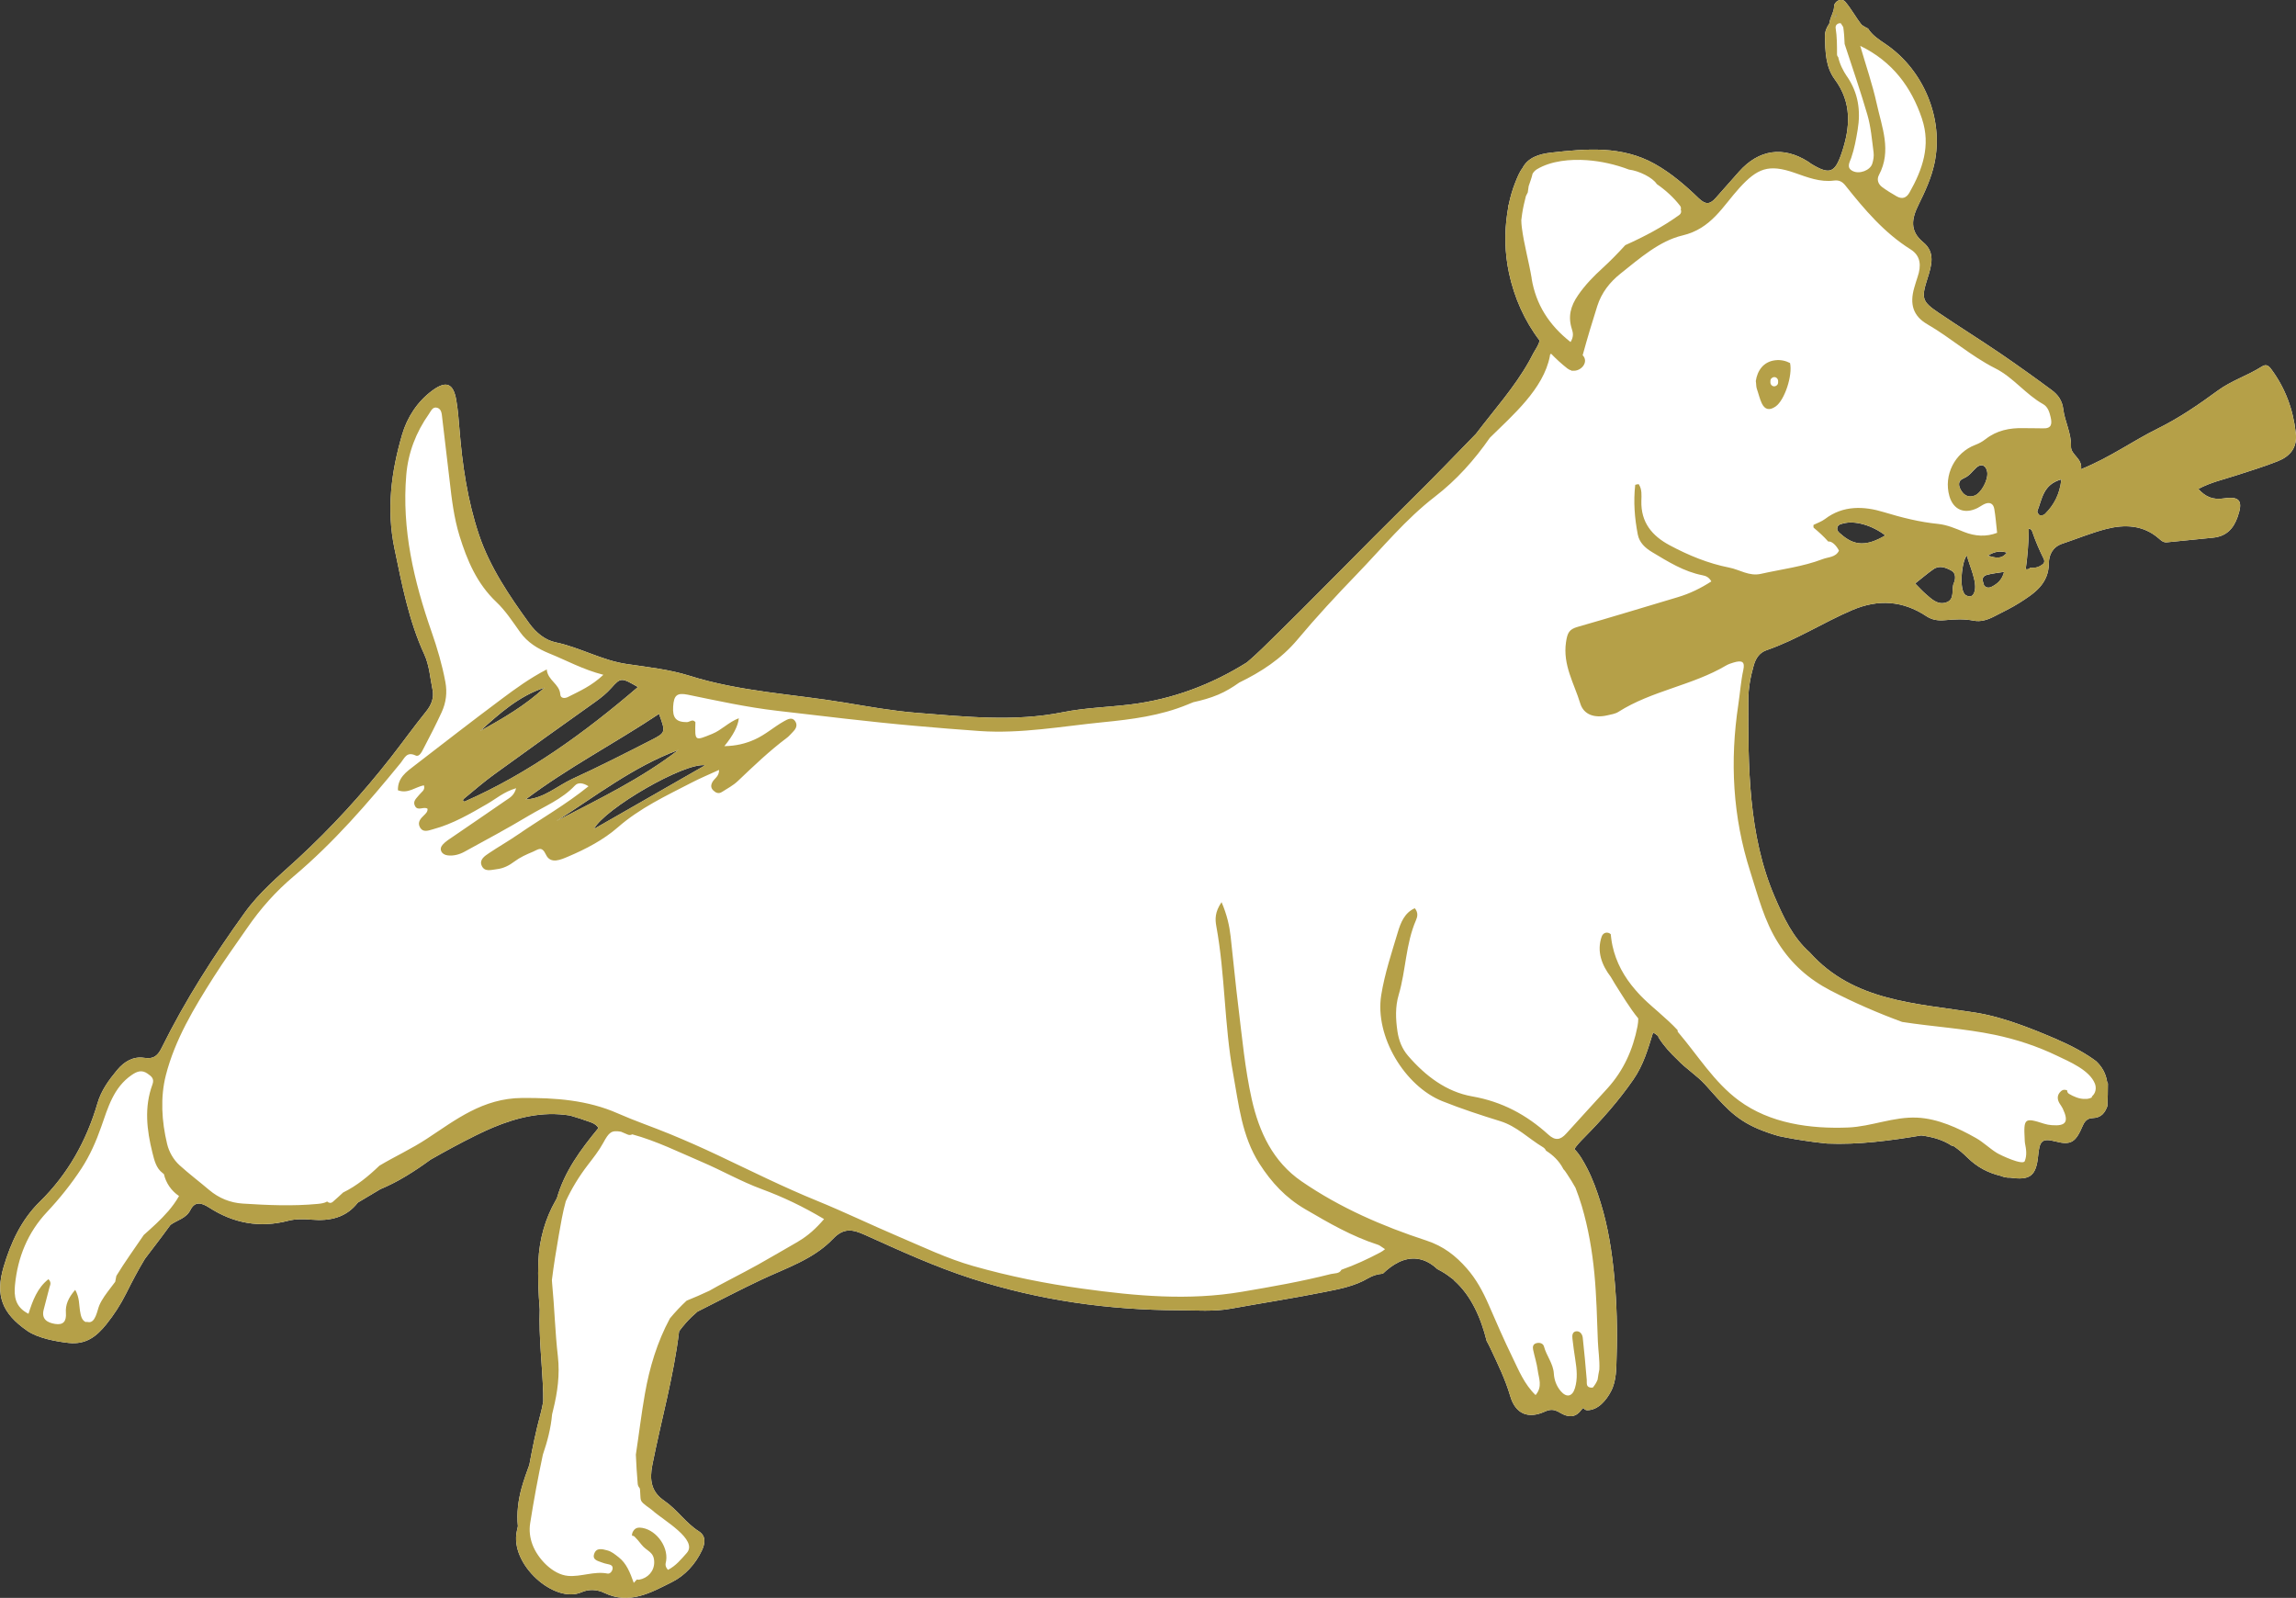 <?xml version="1.0" encoding="UTF-8"?><svg id="_レイヤー_2" xmlns="http://www.w3.org/2000/svg" viewBox="0 0 482.88 336.06"><rect x="0" y="0" width="482.88" height="336.06" fill="#333333" stroke="none"/><defs><style>.cls-1{fill:#fff;}.cls-2{fill:#b5a048;}</style></defs><g id="_レイヤー_1-2"><g><path class="cls-1" d="M482.83,91.04c-.55-4.95-2.2-9.4-5.16-13.4-.56-.76-1.08-1.12-1.99-.54-2.97,1.89-6.39,2.95-9.25,5.05-4.02,2.95-8.12,5.76-12.62,7.98-5.3,2.62-10.13,6.14-16.14,8.55,.36-2.27-2.16-3.01-2.11-4.77,.09-2.82-1.31-5.23-1.63-7.88-.22-1.83-1.15-3.04-2.44-4-3.58-2.65-7.2-5.24-10.88-7.75-4.25-2.89-8.61-5.6-12.86-8.48-3.57-2.41-3.71-3.06-2.35-7.31,.84-2.64,1.66-5.42-.9-7.52-2.94-2.41-2.44-4.99-1.02-7.88,1.38-2.79,2.7-5.65,3.35-8.69,2.03-9.41-2.25-19.71-10.3-25.15-1.4-.94-2.8-1.86-3.64-3.23-.48-.23-.93-.49-1.35-.79-1.23-1.55-2.16-3.33-3.43-4.83-.81-.95-2.36-.15-2.38,.98-.01,1.01-.6,1.91-.85,2.87-.07,.25-.12,.5-.17,.75-.55,.77-.93,1.63-.9,2.71,.08,3.09,.12,6.35,2.06,8.97,3.64,4.91,3.28,10.09,1.47,15.46-1.44,4.27-2.55,4.67-6.44,2.31-.23-.14-.44-.32-.66-.47-5.24-3.29-10.33-2.55-14.5,2.12-1.63,1.82-3.24,3.65-4.85,5.48-1.18,1.34-2.08,1.61-3.63,.12-2.81-2.71-5.8-5.29-9.24-7.22-6.92-3.87-14.39-3.21-21.8-2.38-2.51,.28-4.9,1.04-6.02,3.25-.68,.88-1.1,2-1.51,3.01-.61,1.52-1.05,3.07-1.38,4.67-.04,.1-.08,.21-.12,.31,0,.06,.02,.13,.03,.19-.08,.41-.15,.82-.21,1.23-.64,4.2-.54,8.49,.35,12.65,1.12,5.22,3.28,10.08,6.45,14.22-.15,.6-.45,1.21-.85,1.85-.5,.8-.9,1.65-1.36,2.48-3.11,5.54-7.36,10.25-11.18,15.28-4.48,4.63-8.97,9.26-13.56,13.79-10.46,10.32-20.68,20.92-31.21,31.17-1.12,1.09-2.26,2.15-3.45,3.14-7.46,4.66-15.58,7.74-24.54,8.83-4.69,.57-9.46,.69-14.07,1.61-10.25,2.07-20.52,.95-30.71,.15-5.04-.4-10.15-1.31-15.19-2.15-10.9-1.81-22.03-2.3-32.69-5.66-4.22-1.33-8.74-1.81-13.15-2.46-5.26-.76-9.87-3.51-15.05-4.58-2.15-.45-4.08-2.03-5.49-3.98-4.21-5.82-8.27-11.8-10.57-18.62-2.42-7.2-3.52-14.74-4.12-22.33-.16-2.02-.32-4.06-.67-6.05-.61-3.49-2.12-4.1-5.02-1.97-3.16,2.33-5.29,5.64-6.35,9.24-2.3,7.83-3.33,15.81-1.61,24.02,1.58,7.56,3,15.14,6.26,22.22,1.09,2.37,1.23,4.99,1.75,7.5,.33,1.58-.22,3.12-1.34,4.5-2.55,3.15-4.91,6.45-7.41,9.65-6.01,7.69-12.56,14.85-19.75,21.47-3.86,3.54-7.9,6.89-11.04,11.26-6.5,9.04-12.48,18.35-17.41,28.33-.82,1.66-1.66,2.48-3.72,2.16-2.27-.35-4.18,.77-5.67,2.56-1.74,2.1-3.34,4.27-4.12,6.94-2.32,7.94-6.22,14.95-12.17,20.78-3.87,3.8-6.07,8.57-7.58,13.66-1.79,6.05-.34,9.81,4.99,13.49,2.21,1.53,6.11,2.25,8.7,2.53,3.64,.38,5.85-1.37,7.9-3.92,1.62-2.02,3-4.15,4.16-6.47,1.24-2.48,2.52-4.93,3.95-7.29,1.15-1.51,2.3-3.02,3.45-4.54,.65-.85,1.28-1.73,1.93-2.61,1.43-1.04,3.28-1.34,4.18-3.11,.95-1.87,2.27-1.62,3.97-.52,5.1,3.29,10.63,4.33,16.62,2.76,1.53-.4,3.24-.36,4.85-.23,3.94,.34,7.33-.42,9.79-3.59,1.57-.93,3.14-1.87,4.71-2.81,3.83-1.59,7.27-3.81,10.59-6.23,3.13-1.78,6.28-3.49,9.49-5.08,4.82-2.4,10.02-4.35,15.46-4.49,1.48-.04,2.94,.08,4.38,.3,1.47,.43,2.93,.89,4.36,1.42,.84,.31,1.38,.73,1.59,1.23-3.7,4.5-7.11,9.08-8.72,14.75-.08,.14-.16,.29-.24,.43-2.25,3.89-3.47,8.37-3.65,12.79-.14,3.37,.01,6.77,.28,10.16-.21,5.9,.53,11.66,.73,17.59,.02,.59,.02,1.17,.01,1.75-.14,.87-.33,1.75-.57,2.64-.96,3.52-1.69,7.1-2.35,10.69-.59,1.6-1.16,3.2-1.62,4.84-.72,2.59-1.08,5.4-.79,8.09-.07,.34-.14,.68-.22,1.01-1.54,6.99,7.91,15.39,13.63,12.86,1.51-.67,3.26-.58,4.77,.15,5.29,2.56,9.84-.09,14.23-2.28,2.72-1.36,4.95-3.78,6.31-6.7,.68-1.46,.86-3.01-.68-3.98-2.78-1.77-4.58-4.6-7.27-6.43-2.75-1.87-3.11-4.4-2.5-7.5,1.85-9.38,4.5-18.61,5.63-28.13,.45-.62,.94-1.22,1.46-1.81,.74-.83,1.54-1.6,2.39-2.32,4.48-2.25,8.92-4.59,13.45-6.72,5.26-2.48,10.95-4.28,15.06-8.58,2.29-2.4,4.14-2.01,6.76-.83,7.38,3.33,14.72,6.7,22.5,9.2,14.22,4.57,28.68,6.59,43.54,6.64,3.65,.01,7.29,.32,10.92-.34,6.53-1.18,13.09-2.19,19.59-3.49,3.16-.63,6.38-1.21,9.25-2.91,.97-.58,2.02-.87,3.08-.95,1.99-1.9,4.46-3.51,7.3-3.13,1.62,.22,3,1.06,4.17,2.16,1.07,.53,2.04,1.15,2.92,1.86,.22,.14,.51,.34,.64,.55,3.58,3.19,5.6,7.83,6.82,12.72,.28,.5,.54,1.01,.79,1.54,1.56,3.31,3.14,6.55,4.18,10.09,1.08,3.66,3.72,4.82,7.26,3.21,1.39-.63,2.16-.37,3.27,.28,1.5,.88,3.08,1.13,4.33-.55,.15-.21,.33-.38,.52-.52,.15,.3,.43,.51,.84,.5,2.26-.03,3.96-2.09,4.94-3.95,1.21-2.29,1.12-4.98,1.2-7.5,.17-5.54,.03-11.08-.49-16.59-.49-5.28-1.31-10.56-2.89-15.64-.76-2.45-1.65-4.93-2.83-7.21-.68-1.31-1.54-2.89-2.68-4.04,.43-.7,1.14-1.47,2.16-2.5,3.71-3.76,7.18-7.7,10.21-12.06,2.16-3.11,3.08-6.38,4.19-9.96,.4,.23,.76,.5,1.09,.79,0,.07,.02,.15,.03,.22,1.1,1.78,2.48,3.28,3.97,4.69,1.8,1.92,4.11,3.33,5.88,5.28,3.67,4.05,5.92,7.11,11.17,9.32,1.43,.6,2.88,1.09,4.34,1.5,2.28,.49,4.59,.87,6.9,1.18,0,0-.01,0-.02,0,.15,.02,.3,.04,.45,.06,.16,.02,.32,.04,.48,.06,.75,.09,1.5,.18,2.27,.26,0,0,.01,0,.02,0,6.59,.29,13.29-.61,19.81-1.7,2.37,.3,4.59,.94,6.37,2.13,.16,.04,.32,.09,.49,.14,.97,.67,1.91,1.45,2.82,2.35,2.12,2.1,4.43,3.26,7.1,3.9,.26,.11,.53,.2,.81,.26,.36,.08,.72,.11,1.08,.09,4.18,.61,5.5-.31,5.92-4.61,.3-3.08,.76-3.75,3.64-3,3.32,.86,4.26,.14,5.74-3.31,.44-1.03,1.03-1.56,2.06-1.6,1.94-.07,2.62-1.21,3.12-2.51,.08-1.59,.11-3.18,.11-4.77-.09-.13-.15-.27-.18-.43-.27-1.74-1.1-3.12-2.28-4.24-.49-.37-.99-.72-1.47-1.03-3.01-1.97-6.33-3.42-9.65-4.78-4.38-1.8-9.5-3.67-14.18-4.41-12.63-2-25.74-2.35-34.93-12.66-3.62-3.21-5.55-7.44-7.39-11.71-5.59-12.99-5.59-27.59-5.54-41.44,.01-2.47,.45-4.82,1.12-7.18,.44-1.57,1.23-2.74,2.74-3.26,6.3-2.17,11.91-5.83,18.01-8.43,5.48-2.34,10.64-1.98,15.59,1.3,1.21,.8,2.52,.96,3.88,.83,2.03-.19,4.02-.3,6.06,.1,1.49,.3,2.96-.19,4.31-.89,1.8-.93,3.64-1.8,5.34-2.88,3.08-1.96,6.12-3.94,6.15-8.3,.01-1.76,.81-3.43,2.79-4.1,3.08-1.03,6.1-2.29,9.23-3.1,3.92-1.01,7.81-.88,11.1,1.98,.52,.46,.97,.89,1.74,.81,3.23-.34,6.46-.64,9.68-.97,2.72-.28,4.27-1.8,5.17-4.39,1.14-3.26,.54-4.38-2.89-3.87-2.28,.34-3.84-.28-5.38-1.99,2.65-1.42,5.31-1.98,7.87-2.82,2.96-.97,5.95-1.86,8.83-3.01,2.58-1.03,4.15-2.81,3.8-5.94ZM385.86,3.71c.1-.25,.21-.47,.33-.64,.03,.07,.07,.15,.1,.22-.14,.14-.29,.28-.43,.42ZM137.09,155.58c-5.52,2.83-11.05,5.64-16.68,8.22-3.26,1.5-5.99,4.13-9.89,4.36,8.89-6.7,18.8-11.84,28.08-18.02,1.39,3.82,1.44,3.93-1.51,5.44Zm-20.08,17.11c8.36-5.31,16.22-11.47,25.67-14.96-7.9,6.1-16.87,10.38-25.67,14.96Zm31.31-11.74c-7.81,4.47-15.61,8.94-23.42,13.41,2.24-4.27,19.04-14.06,23.42-13.41Zm-19.74-16.27c1.97-2.22,2.12-2.19,5.59-.18-11.22,9.61-22.98,18.16-36.49,24.1-.35-.12-.42-.36-.12-.61,2.09-1.71,4.13-3.5,6.31-5.08,7.09-5.15,14.22-10.24,21.36-15.32,1.22-.87,2.35-1.79,3.35-2.91Zm-27.6,9.06c4.04-3.65,8.14-7.35,13.53-9.11-4.01,3.72-8.69,6.46-13.53,9.11Zm286.11-41.46c-.39-.35-.83-.7-.67-1.34,.16-.65,.75-.71,1.25-.85,2.44-.67,6.1,.39,8.84,2.52-3.95,2.33-6.56,2.24-9.41-.34Zm23.84,10.31c-.61,1.38,.36,3.55-1.73,4.15-1.76,.5-3.02-.8-4.23-1.85-.7-.6-1.32-1.3-2.19-2.17,1.54-1.21,2.66-2.18,3.86-3.01,1.3-.9,2.66-.31,3.8,.32,.93,.51,.86,1.75,.5,2.56Zm4.3,1.99c-.05,.12-.1,.24-.17,.34-.3,.5-.77,.72-1.58,.28-1.63-.89-.85-7.46,.19-8.36,.45,1.99,2.34,5.73,1.55,7.74Zm3.64-1.17c-.59,.3-1.22,.22-1.6-.32-.12-.38-.23-.75-.33-1.13,.03-.46,.29-.86,.88-1.03,1.13-.33,2.33-.43,3.67-.65-.41,1.68-1.42,2.52-2.62,3.13Zm-.81-6.54c1.5-.93,2.58-1.04,4.04-.65-1.25,1.53-2.46,1.06-4.04,.65Zm-2.78-12.63c-1.18,.45-2.13,0-2.76-.98-.62-.97-.88-2.12,.48-2.67,1.21-.48,1.82-1.5,2.7-2.28,1-.89,2-.43,2.24,.93,.28,1.6-1.22,4.45-2.67,5.01Zm14.45,14.34c-.76,.64-1.49,.87-2.48,.87-.1,0-.19-.02-.27-.04-.2,.3-.6,.39-.94,.3,.39-2.82,.61-5.66,.65-8.52,.3,.03,.58,.2,.7,.55,.68,2.01,1.52,3.95,2.46,5.85,.15,.31,.16,.74-.13,.99Zm.37-10.49c-.24,.24-.78,.41-1.07,.3-.27-.09-.63-.7-.54-.91,1-2.49,1.17-5.6,5.05-6.65-.36,3.23-1.59,5.4-3.44,7.26Z"/><g><path class="cls-2" d="M370.52,84.81c.65,1.36,1.61,1.59,2.93,.67,1.89-1.33,3.59-6.53,3.02-9.13-.93-.48-1.98-.72-3.12-.58-2.48,.29-3.76,2.18-4.08,4.37,.1,.53,.05,1.16,.22,1.65,.36,1.01,.59,2.08,1.04,3.04Zm1.82-4.69c0-.46,.37-.79,.81-.81,.44-.02,.81,.39,.81,.81v.32c0,.46-.37,.79-.81,.81-.44,.02-.81-.39-.81-.81v-.32Z"/><path class="cls-2" d="M482.83,91.04c-.55-4.95-2.2-9.4-5.16-13.4-.56-.76-1.08-1.12-1.99-.54-2.97,1.89-6.39,2.95-9.25,5.05-4.02,2.95-8.12,5.76-12.62,7.98-5.3,2.62-10.13,6.14-16.14,8.55,.36-2.27-2.16-3.01-2.11-4.77,.09-2.82-1.31-5.23-1.63-7.88-.22-1.83-1.15-3.04-2.44-4-3.58-2.65-7.2-5.24-10.88-7.75-4.25-2.89-8.61-5.6-12.86-8.48-3.57-2.41-3.71-3.06-2.35-7.31,.84-2.64,1.66-5.42-.9-7.52-2.94-2.41-2.44-4.99-1.02-7.88,1.38-2.79,2.7-5.65,3.35-8.69,2.03-9.41-2.25-19.71-10.3-25.15-1.4-.94-2.8-1.86-3.64-3.23-.48-.23-.93-.49-1.35-.79-1.23-1.55-2.16-3.33-3.43-4.83-.81-.95-2.36-.15-2.38,.98-.01,1.01-.6,1.91-.85,2.87-.07,.25-.12,.5-.17,.75-.55,.77-.93,1.63-.9,2.71,.08,3.09,.12,6.35,2.06,8.97,3.64,4.91,3.28,10.09,1.47,15.46-1.44,4.27-2.55,4.67-6.44,2.31-.23-.14-.44-.32-.66-.47-5.24-3.29-10.33-2.55-14.5,2.12-1.63,1.82-3.24,3.65-4.85,5.48-1.18,1.34-2.08,1.61-3.63,.12-2.81-2.71-5.8-5.29-9.24-7.22-6.92-3.87-14.39-3.21-21.8-2.38-2.51,.28-4.9,1.04-6.02,3.25-.68,.88-1.1,2-1.51,3.01-.61,1.52-1.05,3.07-1.38,4.67-.04,.1-.08,.21-.12,.31,0,.06,.02,.13,.03,.19-.08,.41-.15,.82-.21,1.23-.64,4.2-.54,8.49,.35,12.65,1.12,5.22,3.28,10.08,6.45,14.22-.15,.6-.45,1.21-.85,1.85-.5,.8-.9,1.65-1.36,2.48-3.11,5.54-7.36,10.25-11.18,15.28-4.48,4.63-8.97,9.26-13.56,13.79-10.46,10.32-20.68,20.92-31.21,31.17-1.12,1.09-2.26,2.15-3.45,3.14-7.46,4.66-15.58,7.74-24.54,8.83-4.69,.57-9.46,.69-14.07,1.61-10.25,2.07-20.52,.95-30.71,.15-5.04-.4-10.15-1.31-15.19-2.15-10.9-1.81-22.03-2.3-32.69-5.66-4.22-1.33-8.74-1.81-13.15-2.46-5.26-.76-9.87-3.51-15.05-4.58-2.15-.45-4.08-2.03-5.49-3.98-4.21-5.82-8.27-11.8-10.57-18.62-2.42-7.2-3.52-14.74-4.12-22.33-.16-2.02-.32-4.06-.67-6.05-.61-3.49-2.12-4.1-5.02-1.97-3.16,2.33-5.29,5.64-6.35,9.24-2.3,7.83-3.33,15.81-1.61,24.02,1.58,7.56,3,15.14,6.26,22.22,1.09,2.37,1.23,4.99,1.75,7.5,.33,1.58-.22,3.12-1.34,4.5-2.55,3.15-4.91,6.45-7.41,9.65-6.01,7.69-12.56,14.85-19.75,21.47-3.86,3.54-7.9,6.89-11.04,11.26-6.5,9.04-12.48,18.35-17.41,28.33-.82,1.66-1.66,2.48-3.72,2.16-2.27-.35-4.18,.77-5.67,2.56-1.74,2.1-3.34,4.27-4.12,6.94-2.32,7.94-6.22,14.95-12.17,20.78-3.87,3.8-6.07,8.57-7.58,13.66-1.79,6.05-.34,9.81,4.99,13.49,2.21,1.53,6.11,2.25,8.7,2.53,3.64,.38,5.85-1.37,7.9-3.92,1.62-2.02,3-4.15,4.16-6.47,1.24-2.48,2.52-4.93,3.95-7.29,1.15-1.51,2.3-3.02,3.45-4.54,.65-.85,1.28-1.73,1.93-2.61,1.43-1.04,3.28-1.34,4.18-3.11,.95-1.87,2.27-1.62,3.97-.52,5.1,3.29,10.63,4.33,16.62,2.76,1.53-.4,3.24-.36,4.85-.23,3.94,.34,7.33-.42,9.79-3.59,1.57-.93,3.14-1.87,4.71-2.81,3.83-1.59,7.27-3.81,10.59-6.23,3.13-1.78,6.28-3.49,9.49-5.08,4.82-2.4,10.02-4.35,15.46-4.49,1.48-.04,2.94,.08,4.38,.3,1.47,.43,2.93,.89,4.36,1.42,.84,.31,1.38,.73,1.59,1.23-3.7,4.5-7.11,9.08-8.72,14.75-.08,.14-.16,.29-.24,.43-2.25,3.89-3.47,8.37-3.65,12.79-.14,3.37,.01,6.77,.28,10.16-.21,5.9,.53,11.66,.73,17.59,.02,.59,.02,1.17,.01,1.75-.14,.87-.33,1.75-.57,2.64-.96,3.52-1.69,7.1-2.35,10.69-.59,1.6-1.16,3.2-1.62,4.84-.72,2.59-1.08,5.4-.79,8.09-.07,.34-.14,.68-.22,1.01-1.54,6.99,7.91,15.39,13.63,12.86,1.51-.67,3.26-.58,4.77,.15,5.29,2.56,9.84-.09,14.23-2.28,2.72-1.36,4.95-3.78,6.31-6.7,.68-1.46,.86-3.01-.68-3.98-2.78-1.77-4.58-4.6-7.27-6.43-2.75-1.87-3.11-4.4-2.5-7.5,1.85-9.38,4.5-18.61,5.63-28.13,.45-.62,.94-1.22,1.46-1.81,.74-.83,1.54-1.6,2.39-2.32,4.48-2.25,8.92-4.59,13.45-6.72,5.26-2.48,10.95-4.28,15.06-8.58,2.29-2.4,4.14-2.01,6.76-.83,7.38,3.33,14.72,6.7,22.5,9.2,14.22,4.57,28.68,6.59,43.54,6.64,3.65,.01,7.29,.32,10.92-.34,6.53-1.18,13.09-2.19,19.59-3.49,3.16-.63,6.38-1.21,9.25-2.91,.97-.58,2.02-.87,3.08-.95,1.99-1.9,4.46-3.51,7.3-3.13,1.62,.22,3,1.06,4.17,2.16,1.07,.53,2.04,1.15,2.92,1.86,.22,.14,.51,.34,.64,.55,3.58,3.19,5.6,7.83,6.82,12.72,.28,.5,.54,1.01,.79,1.54,1.56,3.31,3.14,6.55,4.18,10.09,1.08,3.66,3.72,4.82,7.26,3.21,1.39-.63,2.16-.37,3.27,.28,1.5,.88,3.08,1.13,4.33-.55,.15-.21,.33-.38,.52-.52,.15,.3,.43,.51,.84,.5,2.26-.03,3.96-2.09,4.94-3.95,1.21-2.29,1.12-4.98,1.2-7.5,.17-5.54,.03-11.08-.49-16.59-.49-5.28-1.31-10.56-2.89-15.64-.76-2.45-1.65-4.93-2.83-7.21-.68-1.31-1.54-2.89-2.68-4.04,.43-.7,1.14-1.47,2.16-2.5,3.71-3.76,7.18-7.7,10.21-12.06,2.16-3.11,3.08-6.38,4.19-9.96,.4,.23,.76,.5,1.09,.79,0,.07,.02,.15,.03,.22,1.1,1.78,2.48,3.28,3.97,4.69,1.8,1.92,4.11,3.33,5.88,5.28,3.67,4.05,5.92,7.11,11.17,9.32,1.43,.6,2.88,1.09,4.34,1.5,2.28,.49,4.59,.87,6.9,1.18,0,0-.01,0-.02,0,.15,.02,.3,.04,.45,.06,.16,.02,.32,.04,.48,.06,.75,.09,1.5,.18,2.27,.26,0,0,.01,0,.02,0,6.59,.29,13.29-.61,19.81-1.7,2.37,.3,4.59,.94,6.37,2.13,.16,.04,.32,.09,.49,.14,.97,.67,1.91,1.45,2.82,2.35,2.12,2.1,4.43,3.26,7.1,3.9,.26,.11,.53,.2,.81,.26,.36,.08,.72,.11,1.08,.09,4.18,.61,5.5-.31,5.92-4.61,.3-3.08,.76-3.75,3.64-3,3.32,.86,4.26,.14,5.74-3.31,.44-1.03,1.03-1.56,2.06-1.6,1.94-.07,2.62-1.21,3.12-2.51,.08-1.59,.11-3.18,.11-4.77-.09-.13-.15-.27-.18-.43-.27-1.74-1.1-3.12-2.28-4.24-.49-.37-.99-.72-1.47-1.03-3.01-1.97-6.33-3.42-9.65-4.78-4.38-1.8-9.5-3.67-14.18-4.41-12.63-2-25.74-2.35-34.93-12.66-3.62-3.21-5.55-7.44-7.39-11.71-5.59-12.99-5.59-27.59-5.54-41.44,.01-2.47,.45-4.82,1.12-7.18,.44-1.57,1.23-2.74,2.74-3.26,6.3-2.17,11.91-5.83,18.01-8.43,5.48-2.34,10.64-1.98,15.59,1.3,1.21,.8,2.52,.96,3.88,.83,2.03-.19,4.02-.3,6.06,.1,1.49,.3,2.96-.19,4.31-.89,1.8-.93,3.64-1.8,5.34-2.88,3.08-1.96,6.12-3.94,6.15-8.3,.01-1.76,.81-3.43,2.79-4.1,3.08-1.03,6.1-2.29,9.23-3.1,3.92-1.01,7.81-.88,11.1,1.98,.52,.46,.97,.89,1.74,.81,3.23-.34,6.46-.64,9.68-.97,2.72-.28,4.27-1.8,5.17-4.39,1.14-3.26,.54-4.38-2.89-3.87-2.28,.34-3.84-.28-5.38-1.99,2.65-1.42,5.31-1.98,7.87-2.82,2.96-.97,5.95-1.86,8.83-3.01,2.58-1.03,4.15-2.81,3.8-5.94ZM404.23,25.02c1.87,5.6,.1,10.64-2.64,15.48-.66,1.16-1.56,1.44-2.7,.79-1.05-.61-2.1-1.23-3.07-1.96-.82-.62-1.16-1.58-.65-2.53,2.72-5.09,.61-10.06-.47-14.99-.89-4.05-2.26-8-3.47-12.17,6.76,3.29,10.75,8.64,13.01,15.38Zm-18.37-21.32c.1-.25,.21-.47,.33-.64,.03,.07,.07,.15,.1,.22-.14,.14-.29,.28-.43,.42Zm2.62,12.44c-.87-1.29-1.55-2.63-1.88-4.14-.15-.13-.25-.33-.25-.59,0-1.84,0-3.69-.29-5.51-.11-.7,.58-1.12,1.09-1,.17,.27,.34,.54,.51,.8,.17,1.18,.25,2.36,.29,3.55,1.76,5.34,3.38,10.07,4.78,14.87,.75,2.56,.96,5.28,1.31,7.93,.1,.78-.04,1.64-.28,2.39-.45,1.39-2.67,2.23-4.07,1.55-1.46-.7-.68-1.85-.35-2.79,.66-1.92,1.02-3.9,1.35-5.89,.67-4.02,.14-7.71-2.19-11.17Zm-66.34,42.44c-.6-3.6-1.62-7.13-2.08-10.74-.07-.53-.1-1.04-.11-1.54,.05-.46,.11-.92,.18-1.37,.19-1.24,.47-2.47,.79-3.69,.13-.28,.26-.55,.41-.81,0-.03,0-.05,0-.08,.05-.37,.1-.78,.17-1.2,.28-.86,.63-1.73,.82-2.61,.23-.38,.53-.7,.9-.93,3.01-1.82,7.1-2.16,10.51-1.92,2.95,.21,5.99,.88,8.87,1.98,2.08,.24,5.01,1.69,5.84,3.04,1.87,1.29,3.54,2.81,4.91,4.58,.2,.26,.22,.56,.13,.82,.2,.36,.07,.83-.3,1.1-3.52,2.54-7.39,4.57-11.36,6.35-1.52,1.67-3.1,3.29-4.77,4.82-1.89,1.72-3.65,3.52-5.14,5.68-1.63,2.35-2.17,4.55-1.31,7.2,.24,.74,.4,1.55-.29,2.68-4.57-3.6-7.28-7.91-8.19-13.36Zm-185.05,96.99c-5.52,2.83-11.05,5.64-16.68,8.22-3.26,1.5-5.99,4.13-9.89,4.36,8.89-6.7,18.8-11.84,28.08-18.02,1.39,3.82,1.44,3.93-1.51,5.44Zm-20.08,17.11c8.36-5.31,16.22-11.47,25.67-14.96-7.9,6.1-16.87,10.38-25.67,14.96Zm31.31-11.74c-7.81,4.47-15.61,8.94-23.42,13.41,2.24-4.27,19.04-14.06,23.42-13.41Zm-19.74-16.27c1.97-2.22,2.12-2.19,5.59-.18-11.22,9.61-22.98,18.16-36.49,24.1-.35-.12-.42-.36-.12-.61,2.09-1.71,4.13-3.5,6.31-5.08,7.09-5.15,14.22-10.24,21.36-15.32,1.22-.87,2.35-1.79,3.35-2.91Zm-27.6,9.06c4.04-3.65,8.14-7.35,13.53-9.11-4.01,3.72-8.69,6.46-13.53,9.11ZM35.35,254.76s-.03,.04-.05,.06c-1.53,1.77-3.3,3.34-5.06,4.91-1.93,2.86-3.98,5.65-5.77,8.61-.07,.42-.15,.83-.24,1.24-.33,.44-.67,.88-1,1.32-.87,1.15-1.75,2.28-2.33,3.6-.46,1.05-.81,3.93-2.44,3.54-.17-.04-.32-.04-.46,0-.88-.42-1.02-1.46-1.18-2.37-.22-1.29-.06-2.67-1-4.4-1.5,1.72-2.08,3.2-1.96,4.85,.13,1.78-.55,2.61-2.3,2.32-1.6-.27-2.88-.98-2.38-2.98,.39-1.57,.8-3.14,1.22-4.7,.14-.51,.48-.99-.21-1.73-2.33,1.82-3.32,4.5-4.2,7.28-2.86-1.44-3.06-3.74-2.84-6.07,.57-5.81,2.68-11.01,6.71-15.31,2.69-2.87,5.14-5.92,7.29-9.21,1.77-2.73,3.05-5.63,4.14-8.74,1.4-3.97,2.57-8.29,6.45-10.92,1.11-.75,2.09-1.11,3.31-.25,.83,.59,1.45,1.06,1.01,2.27-1.76,4.77-1.2,9.57,0,14.37,.4,1.59,.78,3.25,2.14,4.26,.1,.07,.19,.15,.27,.22,.43,1.89,1.58,3.54,3.18,4.61-.65,1.16-1.44,2.22-2.29,3.22Zm132.53,6.35c-2.82,1.65-5.67,3.27-8.51,4.89-.9,.49-1.8,.97-2.7,1.46-2.45,1.33-5.03,2.59-7.49,4.01-1.57,.74-3.16,1.43-4.77,2.08-1.27,1.17-2.43,2.42-3.52,3.73-2.66,4.95-4.28,10.28-5.26,15.88-.75,4.24-1.25,8.52-1.9,12.77,.08,2.07,.22,4.12,.39,6.13,.03,.37,.18,.65,.38,.87,.23,.24,.07,2.14,.34,2.69,.35,.72,1.83,1.53,2.4,2.06,2.13,1.97,9.7,6.14,7.18,8.95-1.15,1.28-2.24,2.67-3.94,3.54-.76-.87-.46-1.38-.38-1.9,.48-3.24-2.42-6.87-5.58-6.99-.58-.02-1.04,.22-1.34,.73-.2,.33-.29,.67-.26,.98,.2-.01,.41,.05,.59,.24,.42,.42,.92,.99,1.41,1.63,1.12,1.45,2.67,1.44,2.67,3.72,0,1.9-1.39,3.35-3.17,3.65-.17,.03-.32,0-.46-.05-.22,.23-.44,.47-.67,.72-.82-2.28-1.55-4.11-3.17-5.38-.76-.59-1.47-1.21-2.4-1.45-1.05-.28-2.3-.64-2.76,.74-.43,1.27,.8,1.48,1.65,1.81,.37,.15,.77,.25,1.17,.33,.55,.11,1.12,.26,1.06,.93-.04,.57-.56,1.16-1.04,1.07-2.85-.57-5.61,.73-8.36,.48-3.21-.29-6.37-3.64-7.46-6.59-.52-1.39-.73-2.92-.48-4.48,.76-4.84,1.65-9.64,2.67-14.42,.95-2.77,1.68-5.56,1.94-8.48,.07-.31,.15-.61,.22-.92,.93-3.72,1.43-7.47,1-11.25-.59-5.11-.71-10.25-1.21-15.36-.02-.24-.03-.48-.05-.72,.39-3.15,.9-6.29,1.45-9.43,.42-2.39,.82-4.8,1.47-7.13,1.22-2.66,2.77-5.21,4.66-7.67,1.15-1.5,2.31-2.95,3.23-4.64,1.2-2.21,1.71-2.68,3.73-2.32,.47,.2,.94,.4,1.41,.6,.35,.15,.68,.1,.95-.05,5.1,1.39,9.85,3.76,14.7,5.83,4.21,1.8,8.21,4.1,12.53,5.69,4.44,1.64,8.69,3.65,13.11,6.3-1.65,1.94-3.39,3.52-5.45,4.72ZM387.08,112.27c-.39-.35-.83-.7-.67-1.34,.16-.65,.75-.71,1.25-.85,2.44-.67,6.1,.39,8.84,2.52-3.95,2.33-6.56,2.24-9.41-.34Zm23.84,10.31c-.61,1.38,.36,3.55-1.73,4.15-1.76,.5-3.02-.8-4.23-1.85-.7-.6-1.32-1.3-2.19-2.17,1.54-1.21,2.66-2.18,3.86-3.01,1.3-.9,2.66-.31,3.8,.32,.93,.51,.86,1.75,.5,2.56Zm4.3,1.99c-.05,.12-.1,.24-.17,.34-.3,.5-.77,.72-1.58,.28-1.63-.89-.85-7.46,.19-8.36,.45,1.99,2.34,5.73,1.55,7.74Zm3.64-1.17c-.59,.3-1.22,.22-1.6-.32-.12-.38-.23-.75-.33-1.13,.03-.46,.29-.86,.88-1.03,1.13-.33,2.33-.43,3.67-.65-.41,1.68-1.42,2.52-2.62,3.13Zm-.81-6.54c1.5-.93,2.58-1.04,4.04-.65-1.25,1.53-2.46,1.06-4.04,.65Zm-.52-24.46c-.63,.5-1.33,.87-2.11,1.17-4.32,1.64-6.68,6.37-5.44,10.75,.82,2.89,3.17,3.9,5.94,2.51,.48-.24,.92-.58,1.41-.81,1.1-.51,1.9-.16,2.1,1.03,.27,1.57,.38,3.17,.59,5.01-2.28,.88-4.64,.74-6.97-.19-1.76-.71-3.51-1.48-5.42-1.68-3.91-.39-7.65-1.33-11.43-2.48-4.12-1.26-8.53-1.49-12.38,1.45-.73,.55-1.65,.85-2.41,1.23-.04,.22-.03,.41,.02,.59,1.09,.9,2.13,1.85,3.07,2.91,.76-.13,1.76,.88,2.26,1.92-.68,1.42-2.22,1.32-3.4,1.77-4.2,1.61-8.67,2.13-13.02,3.11-2.47,.56-4.45-.89-6.68-1.32-4.41-.87-8.54-2.57-12.5-4.69-3.74-2-6.07-4.83-5.96-9.32,.03-1.17,.17-2.45-.56-3.54-.29,.06-.72,.09-.73,.17-.4,3.5-.13,6.99,.54,10.43,.33,1.68,1.52,2.8,2.98,3.68,3.37,2.02,6.69,4.12,10.64,4.89,.65,.13,1.31,.35,1.85,1.29-2.2,1.42-4.53,2.57-7.07,3.32-7,2.08-13.99,4.23-21.01,6.23-1.82,.52-2.19,1.22-2.49,3.24-.7,4.81,1.72,8.67,2.99,12.85,.74,2.45,3.06,3.14,5.69,2.53,.79-.19,1.66-.3,2.32-.72,7.04-4.48,15.55-5.55,22.7-9.78,.46-.27,.99-.44,1.51-.6,1.85-.56,2.46-.18,2.08,1.56-.52,2.39-.68,4.82-1.04,7.22-1.81,11.93-1.2,23.64,2.51,35.21,1.65,5.16,2.94,10.39,5.9,15.03,2.76,4.34,6.35,7.54,10.96,9.94,4.91,2.55,9.94,4.73,15.07,6.62,6.48,1.01,13.08,1.37,19.49,2.71,4.53,.95,8.94,2.4,13.11,4.41,2.54,1.22,6.81,2.99,7.94,5.85,.38,.97,.16,2.1-.7,2.76,.05,.04,.1,.07,.14,.11-.53,.28-1.02,.38-1.46,.35-1.18,.07-2.52-.52-3.42-1.07-.3-.18-.4-.46-.38-.72-.43-.18-.87-.23-1.33,.19-.81,.73-.83,1.65-.26,2.57,.21,.35,.47,.67,.64,1.03,1.34,2.81,.72,3.76-2.31,3.52-.53-.04-1.08-.14-1.59-.3-4.13-1.33-4.33-1.17-4.09,3.28,.01,.27,.01,.55,.06,.81,.26,1.3,.45,2.52-.05,3.77-.39,.97-5.11-1.25-5.88-1.73-1.52-.94-2.83-2.25-4.39-3.13-3.72-2.11-8.04-4.08-12.33-4.28-4.97-.24-9.66,1.87-14.51,2.07-7.96,.32-16.44-.82-23.01-5.67-5.25-3.88-8.65-9.54-12.85-14.45-.02-.12-.03-.24-.05-.37-1.18-1.27-2.47-2.43-3.77-3.57-.02-.02-.04-.04-.06-.06-.38-.33-.75-.66-1.13-.99-.06-.05-.12-.11-.19-.16-.4-.35-.79-.7-1.18-1.06-.25-.23-.49-.46-.73-.69-.13-.13-.26-.26-.39-.39-.1-.1-.2-.19-.29-.29-.16-.17-.32-.33-.47-.5-.06-.06-.12-.12-.17-.19-.16-.18-.32-.36-.48-.54-2.38-2.74-4.07-5.79-4.83-9.31-.04-.21-.08-.41-.12-.62-.03-.14-.05-.29-.07-.43-.03-.19-.06-.39-.08-.58-.03-.26-.07-.52-.09-.78-.56-.54-1.57-.45-1.9,.49-1.1,3.15,.03,6.03,1.91,8.49,.27,.49,.56,.97,.86,1.45,1.51,2.37,3.08,5.03,4.92,7.29,0,.52-.05,1.07-.16,1.65-.96,4.91-2.92,9.27-6.27,12.99-2.89,3.21-5.84,6.35-8.72,9.57-1.24,1.38-2.32,1.53-3.76,.22-4.58-4.16-9.73-6.94-16.02-8.04-5.42-.95-9.85-4.31-13.49-8.54-1.28-1.49-1.95-3.24-2.23-5.14-.38-2.57-.48-5.18,.26-7.67,1.53-5.16,1.46-10.69,3.64-15.71,.3-.69,.53-1.57-.25-2.51-2.16,.94-2.98,3.07-3.55,4.97-1.31,4.38-2.77,8.72-3.51,13.29-1.4,8.69,4.96,19.15,12.83,22.31,4.02,1.61,8.1,2.94,12.2,4.21,3.48,1.07,5.96,3.67,8.96,5.46,.31,.18,.54,.45,.67,.75,1.49,.94,2.75,2.16,3.59,3.76,.02,.03,.03,.06,.04,.1,.32,.32,.58,.72,.84,1.12,.61,.92,1.19,1.86,1.72,2.81,.49,1.27,.94,2.54,1.33,3.85,1.37,4.63,2.19,9.41,2.65,14.21,.45,4.73,.55,9.48,.73,14.23,.07,1.85,.41,3.99,.31,5.95-.14,.7-.27,1.41-.36,2.11-.23,.62-.59,1.16-1,1.67-.17,.04-.36,.04-.56,0-.91-.18-.68-.96-.73-1.62-.25-2.96-.51-5.92-.84-8.87-.08-.68-.54-1.38-1.3-1.34-.85,.04-.96,.83-.87,1.53,.17,1.48,.37,2.95,.6,4.42,.32,2.02,.53,4.05-.08,6.04-.54,1.76-1.76,2.01-2.96,.62-.91-1.06-1.39-2.36-1.47-3.72-.13-2.12-1.55-3.72-2.07-5.68-.18-.69-.96-.92-1.69-.68-.64,.21-.71,.78-.6,1.33,.3,1.45,.78,2.88,.97,4.34,.21,1.66,1.08,3.42-.45,5.22-2.38-2.3-3.53-5.19-4.86-7.93-1.78-3.65-3.4-7.38-5.02-11.11-1.2-2.75-2.61-5.36-4.6-7.62-2.33-2.65-4.89-4.66-8.48-5.84-9.24-3.02-18.19-6.91-26.25-12.45-6.01-4.13-8.94-10.36-10.49-17.3-1.42-6.36-2.01-12.84-2.8-19.3-.62-4.97-1.07-9.96-1.64-14.94-.26-2.25-.74-4.45-1.9-7.18-1.42,2.06-1.37,3.59-1.11,5.03,1.88,10.27,1.66,20.78,3.54,31.03,1.18,6.47,1.81,13.13,5.53,18.94,2.54,3.96,5.52,7.18,9.66,9.59,4.91,2.87,9.79,5.7,15.23,7.45,.15,.05,.3,.12,.44,.21,.04,.02,.08,.04,.11,.07,.29,.18,.59,.41,.98,.66-.32,.28-.64,.49-.96,.66-.02,.01-.03,.02-.05,.03-2.59,1.37-5.33,2.65-8.16,3.64-.43,.87-1.45,.71-2.22,.9-6.17,1.57-12.43,2.67-18.7,3.73-11.23,1.91-22.32,.89-33.49-.65-7.81-1.07-15.45-2.61-23.02-4.76-5.51-1.56-10.62-4.04-15.83-6.25-5.69-2.42-11.26-5.12-17-7.46-7.12-2.9-14.02-6.35-20.98-9.64-3.3-1.56-6.63-3.03-10.01-4.42-3.62-1.49-7.33-2.74-10.93-4.33-6.38-2.82-13.11-3.3-20.16-3.25-8.24,.06-13.91,4.57-20.06,8.61-3.18,2.09-6.66,3.68-9.93,5.63-2.31,2.21-4.77,4.25-7.63,5.64-.72,.67-1.44,1.33-2.18,1.97-.4,.35-.89,.22-1.18-.07-.55,.33-1.26,.43-1.98,.5-5.27,.5-10.54,.27-15.8-.07-2.6-.17-4.98-1.13-7.02-2.85-2.06-1.75-4.22-3.38-6.22-5.19-1.32-1.19-2.24-2.84-2.64-4.5-1.15-4.78-1.45-9.83-.26-14.47,1.91-7.47,5.93-14.14,10.07-20.66,2.24-3.53,4.69-6.9,7.06-10.34,2.79-4.05,5.99-7.65,9.74-10.81,8.42-7.09,15.59-15.38,22.53-23.88,.81-1,1.23-2.43,3.13-1.54,.78,.37,1.31-.81,1.67-1.49,1.32-2.51,2.62-5.05,3.81-7.63,.92-2.01,1.19-4.13,.77-6.35-.67-3.6-1.69-7.06-2.9-10.54-3.72-10.66-6.29-21.59-5.32-33.01,.39-4.64,2.04-8.96,4.76-12.8,.44-.62,.78-1.62,1.78-1.3,.88,.29,.92,1.26,1.01,2.06,.53,4.43,1.06,8.85,1.57,13.28,.44,3.9,.91,7.79,2.07,11.57,1.61,5.2,3.66,10.05,7.74,13.92,1.94,1.83,3.44,4.15,5.01,6.35,1.57,2.2,3.74,3.5,6.14,4.48,3.62,1.46,7.05,3.38,11.37,4.49-2.49,2.36-5.03,3.44-7.47,4.68-.61,.31-1.53,.33-1.59-.56-.16-2.24-2.64-2.9-2.85-5.25-3.6,1.87-6.54,4.02-9.45,6.19-6.18,4.61-12.27,9.34-18.38,14.05-1.69,1.3-3.53,2.56-3.47,5.17,2.11,.81,3.67-.69,5.46-1.04,.35,1.01-.51,1.4-.94,1.96-.56,.73-1.51,1.37-.9,2.44,.61,1.07,1.81-.02,2.61,.53,.06,.61-.34,.98-.72,1.35-.72,.68-1.42,1.45-.92,2.46,.66,1.34,1.93,.73,2.88,.48,4.09-1.1,7.72-3.23,11.35-5.33,1.83-1.06,3.47-2.52,6.04-3.28-.41,1.58-1.4,2.04-2.18,2.58-3.66,2.55-7.37,5.04-11.04,7.57-.78,.53-1.62,1.04-2.23,1.73-.85,.96-.25,2.1,1.07,2.25,1.26,.14,2.45-.18,3.52-.77,4.51-2.47,9.05-4.9,13.45-7.54,3.34-2,7.03-3.46,9.79-6.39,.66-.7,1.7-.56,2.85,.16-4.81,3.89-9.96,6.8-14.81,10.14-2,1.38-4.12,2.58-6.14,3.94-.88,.59-2.03,1.34-1.54,2.57,.6,1.47,2.05,.92,3.21,.79,1.38-.16,2.59-.77,3.68-1.6,1.2-.9,2.54-1.5,3.92-2.07,1.09-.45,1.82-1.31,2.73,.62,.97,2.06,3.13,1.05,4.69,.39,3.72-1.58,7.4-3.5,10.39-6.11,4.68-4.1,10.17-6.65,15.57-9.44,1.77-.92,3.63-1.69,5.76-2.67,.02,1.36-.96,1.79-1.37,2.5-.38,.67-.42,1.26,.15,1.82,.52,.51,1.13,.77,1.81,.33,1.14-.73,2.37-1.37,3.34-2.29,3.34-3.18,6.66-6.36,10.36-9.13,.43-.32,.77-.76,1.16-1.14,.62-.6,1.09-1.35,.65-2.16-.65-1.2-1.71-.57-2.46-.15-2.11,1.18-3.9,2.83-6.15,3.83-1.98,.89-3.95,1.35-6.38,1.4q2.81-3.44,3.04-5.87c-2.15,.81-3.61,2.48-5.58,3.28-3.7,1.5-3.66,1.6-3.55-2.46-.59-.76-1.19-.01-1.79,0-2.28,0-3.05-.89-2.89-3.3,.15-2.3,.76-2.95,3.09-2.47,6.23,1.28,12.45,2.65,18.78,3.38,9.67,1.11,19.33,2.32,29.03,3.17,4.52,.4,9.04,.78,13.58,1.09,8.73,.6,17.28-1,25.89-1.85,6.08-.6,12.09-1.36,17.79-3.71,.41-.17,.82-.34,1.23-.5,1.78-.39,3.54-.87,5.24-1.59,1.57-.66,3.03-1.55,4.42-2.54,4.56-2.22,8.81-4.94,12.24-9.03,4-4.78,8.23-9.34,12.55-13.81,5.34-5.53,10.18-11.49,16.37-16.26,4.52-3.48,8.31-7.72,11.55-12.39,4.8-4.74,11.28-10.26,12.62-17.14,.02-.09,.02-.18,.02-.26,.07-.1,.15-.2,.22-.3,1.07,1.11,2.21,2.16,3.45,3.13,.29,.22,.59,.36,.89,.43,.03,.03,.06,.07,.09,.1,.04-.02,.08-.04,.12-.07,1.78,.22,3.49-1.85,2.11-3.25,.02-.08,.05-.17,.07-.25,.93-3.39,1.94-6.76,3.01-10.11,.89-2.78,2.61-5,4.9-6.82,4.03-3.21,8.19-6.87,13.02-8.01,6.08-1.43,8.49-6.17,11.96-9.98,3.78-4.15,6.15-5.1,11.62-3.19,2.68,.94,5.36,2.01,8.26,1.63,1.15-.15,1.8,.27,2.42,1.04,4.01,5.04,8.15,9.94,13.71,13.43,2.19,1.37,2.25,3.51,1.48,5.76-.26,.77-.49,1.55-.72,2.33-.98,3.41-.25,5.92,2.76,7.66,4.93,2.85,9.18,6.7,14.29,9.27,3.78,1.9,6.37,5.46,10.06,7.53,.99,.56,1.33,1.65,1.58,2.73,.33,1.42,.22,2.44-1.62,2.36-1.35-.05-2.71,0-4.06-.04-2.92-.08-5.65,.46-8.01,2.32Zm-2.26,11.82c-1.18,.45-2.13,0-2.76-.98-.62-.97-.88-2.12,.48-2.67,1.21-.48,1.82-1.5,2.7-2.28,1-.89,2-.43,2.24,.93,.28,1.6-1.22,4.45-2.67,5.01Zm14.45,14.34c-.76,.64-1.49,.87-2.48,.87-.1,0-.19-.02-.27-.04-.2,.3-.6,.39-.94,.3,.39-2.82,.61-5.66,.65-8.52,.3,.03,.58,.2,.7,.55,.68,2.01,1.52,3.95,2.46,5.85,.15,.31,.16,.74-.13,.99Zm.37-10.49c-.24,.24-.78,.41-1.07,.3-.27-.09-.63-.7-.54-.91,1-2.49,1.17-5.6,5.05-6.65-.36,3.23-1.59,5.4-3.44,7.26Z"/></g></g></g></svg>